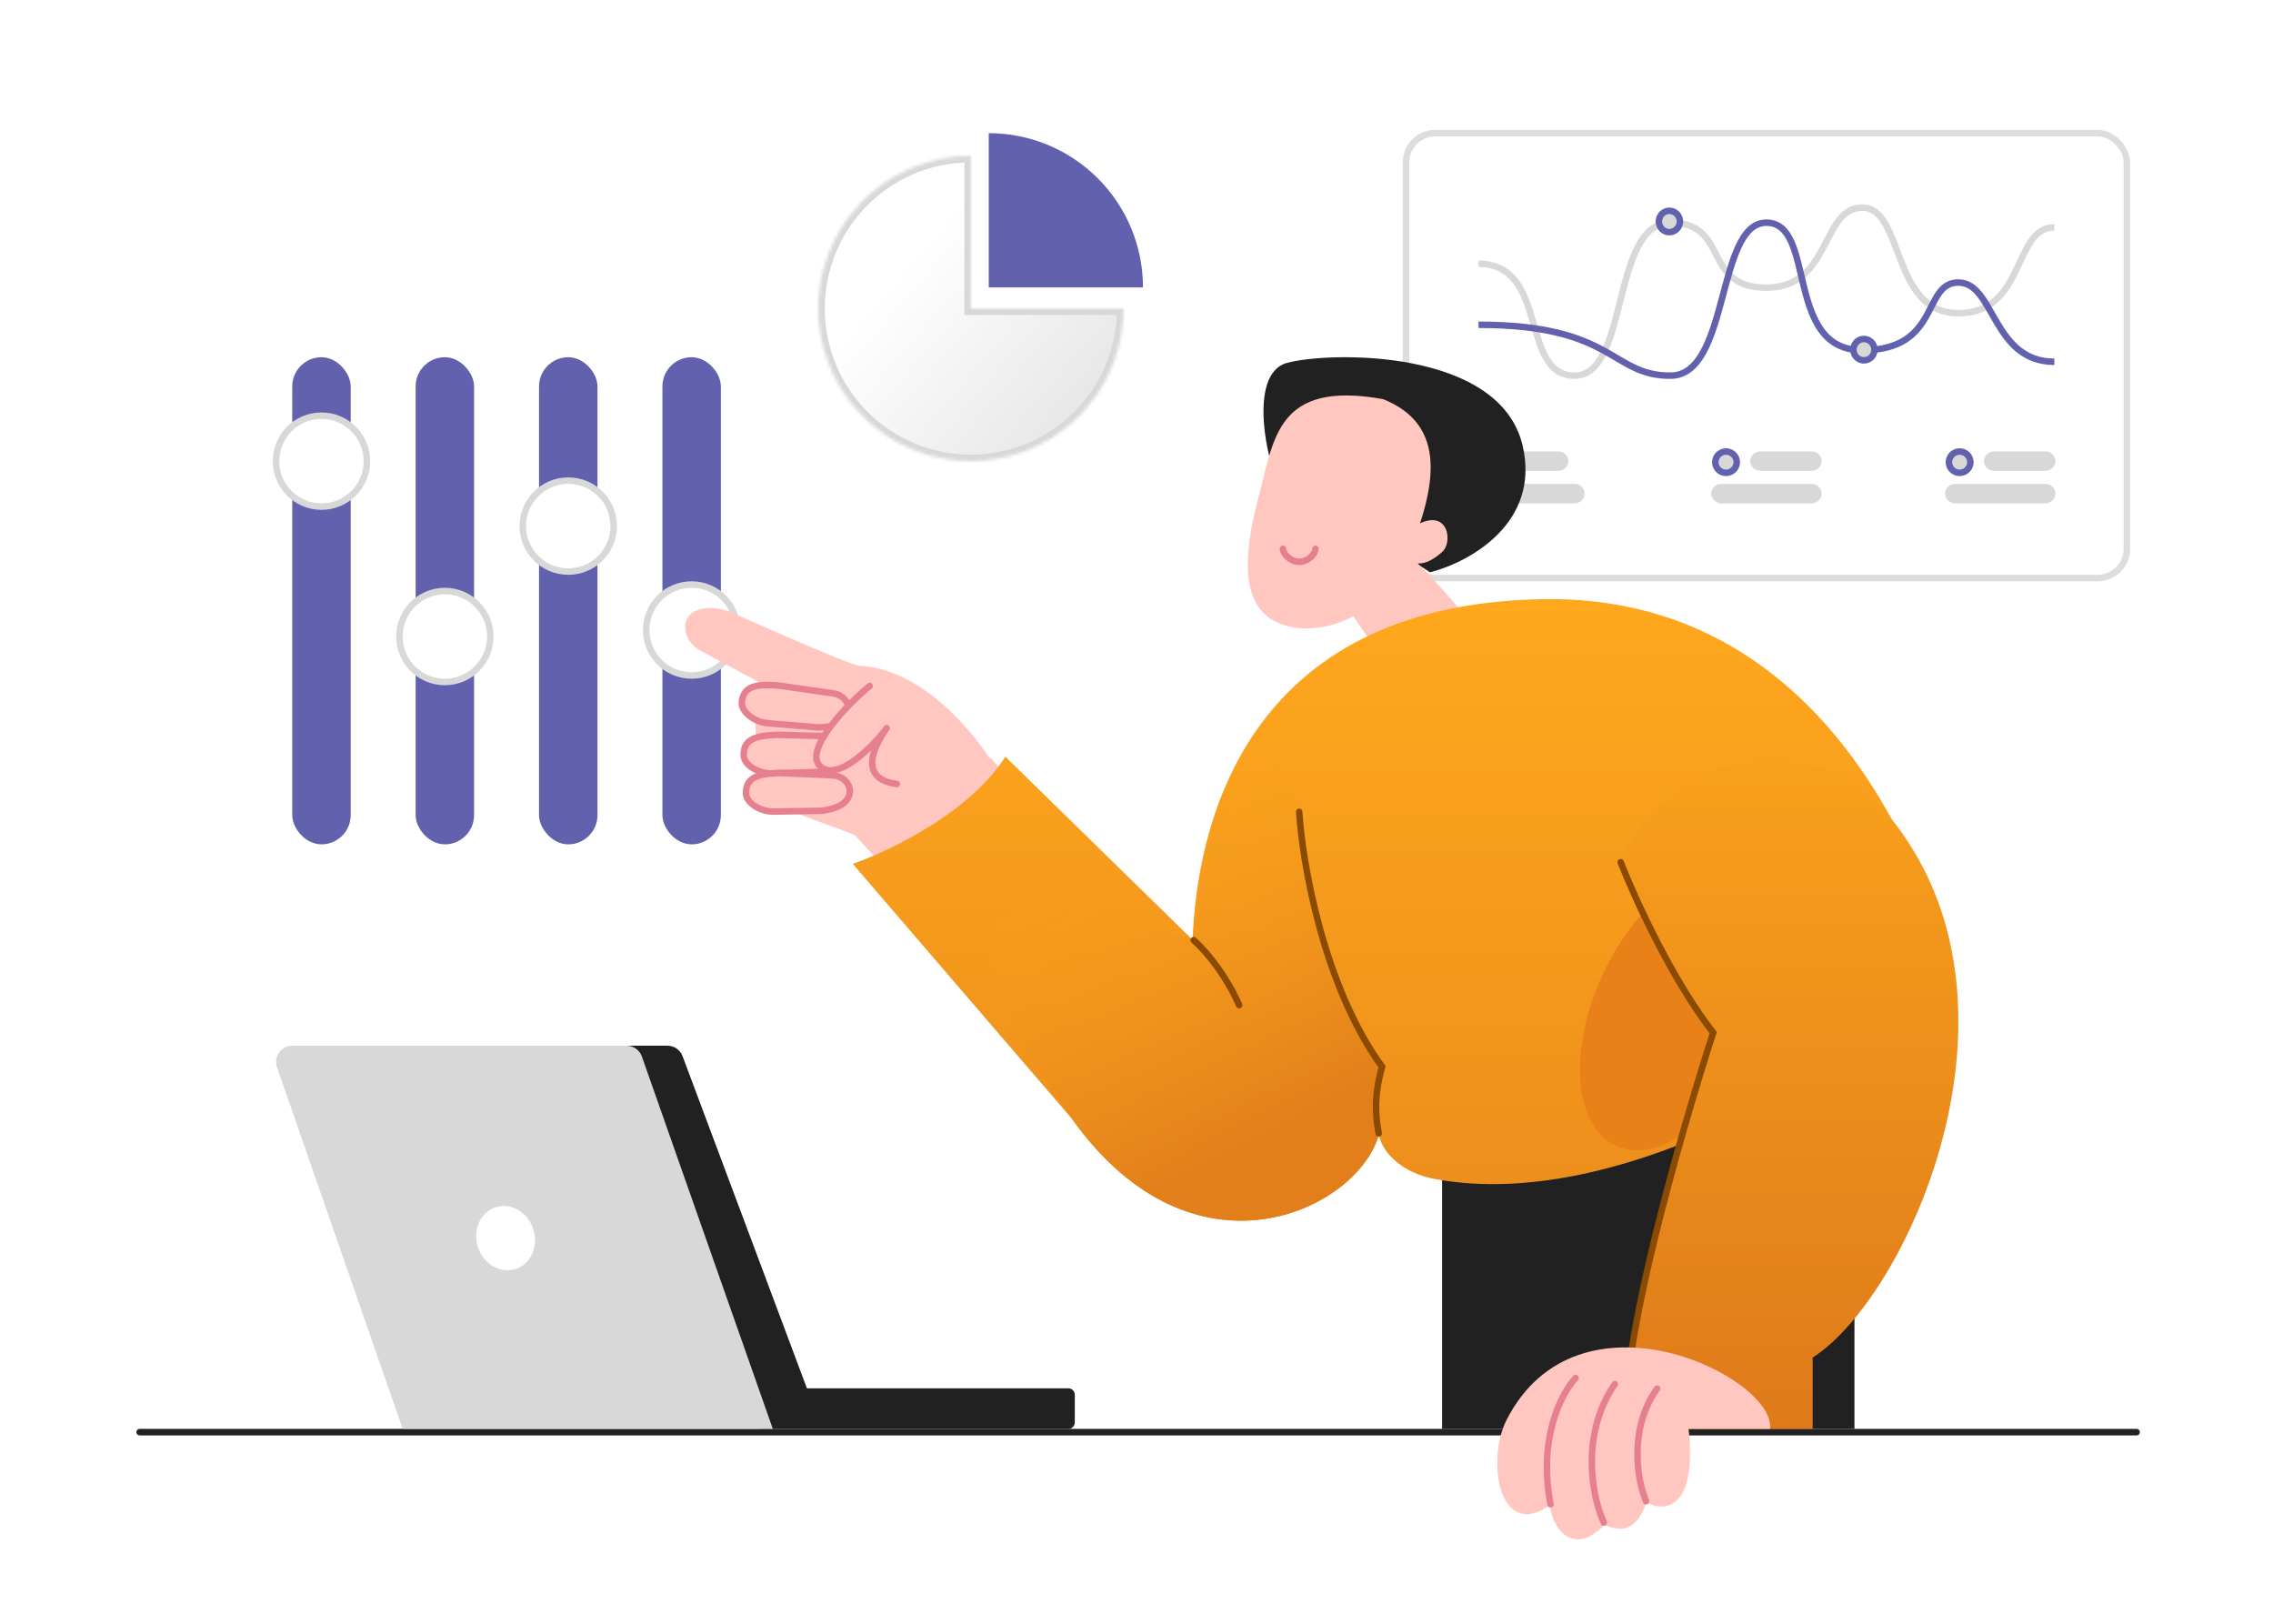 <svg width="700" height="500" viewBox="0 0 700 500" fill="none" xmlns="http://www.w3.org/2000/svg">
<path d="M658 441L43 441" stroke="#212121" stroke-width="2" stroke-linecap="round" stroke-linejoin="round"/>
<g clip-path="url(#clip0_414_1383)">
<rect x="433" y="41" width="222" height="137" rx="9" fill="white" stroke="#DDDDDD" stroke-width="2"/>
<path d="M455.333 81.232C477.121 81.232 467.936 115.678 484.889 115.678C501.841 115.678 496.052 68.576 514.445 68.576C532.837 68.576 523.985 88.585 544 88.585C564.014 88.585 560.74 63.939 573.555 63.939C586.37 63.939 582.376 96.45 603.111 96.45C623.845 96.45 619.859 70.008 632.667 70.008" stroke="#D8D8D8" stroke-width="2" stroke-miterlimit="10"/>
<path d="M455.333 100.01C497.252 100.01 496.039 115.678 514.414 115.678C532.789 115.678 528.461 68.572 543.977 68.572C559.494 68.572 549.374 107.851 573.541 107.851C597.706 107.851 591.907 87.004 603.104 87.004C614.299 87.004 613.549 111.397 632.667 111.397" stroke="#6161AE" stroke-width="2" stroke-miterlimit="10"/>
<path d="M574.026 110.961C575.829 110.961 577.263 109.473 577.263 107.672C577.263 105.871 575.829 104.384 574.026 104.384C572.222 104.384 570.788 105.871 570.788 107.672C570.788 109.473 572.222 110.961 574.026 110.961Z" fill="#D8D8D8" stroke="#6161AE" stroke-width="2"/>
<path d="M514.111 71.486C515.914 71.486 517.349 69.999 517.349 68.198C517.349 66.397 515.914 64.909 514.111 64.909C512.308 64.909 510.873 66.397 510.873 68.198C510.873 69.999 512.308 71.486 514.111 71.486Z" fill="#D8D8D8" stroke="#6161AE" stroke-width="2"/>
<path d="M479.857 139H464.143C462.407 139 461 140.343 461 142C461 143.657 462.407 145 464.143 145H479.857C481.593 145 483 143.657 483 142C483 140.343 481.593 139 479.857 139Z" fill="#D8D8D8"/>
<path d="M459.611 145.601C461.437 145.601 462.917 144.132 462.917 142.319C462.917 140.507 461.437 139.037 459.611 139.037C457.785 139.037 456.306 140.507 456.306 142.319C456.306 144.132 457.785 145.601 459.611 145.601Z" fill="#D8D8D8" stroke="#6161AE" stroke-width="2"/>
<path d="M484.93 149H458.07C456.374 149 455 150.343 455 152C455 153.657 456.374 155 458.07 155H484.93C486.626 155 488 153.657 488 152C488 150.343 486.626 149 484.93 149Z" fill="#D8D8D8"/>
<path d="M557.857 139H542.143C540.407 139 539 140.343 539 142C539 143.657 540.407 145 542.143 145H557.857C559.593 145 561 143.657 561 142C561 140.343 559.593 139 557.857 139Z" fill="#D8D8D8"/>
<path d="M531.556 145.601C533.381 145.601 534.861 144.132 534.861 142.319C534.861 140.507 533.381 139.037 531.556 139.037C529.73 139.037 528.25 140.507 528.25 142.319C528.25 144.132 529.73 145.601 531.556 145.601Z" fill="#D8D8D8" stroke="#6161AE" stroke-width="2"/>
<path d="M557.837 149H530.163C528.416 149 527 150.343 527 152C527 153.657 528.416 155 530.163 155H557.837C559.584 155 561 153.657 561 152C561 150.343 559.584 149 557.837 149Z" fill="#D8D8D8"/>
<path d="M629.857 139H614.143C612.407 139 611 140.343 611 142C611 143.657 612.407 145 614.143 145H629.857C631.593 145 633 143.657 633 142C633 140.343 631.593 139 629.857 139Z" fill="#D8D8D8"/>
<path d="M603.5 145.601C605.326 145.601 606.806 144.132 606.806 142.319C606.806 140.507 605.326 139.037 603.5 139.037C601.674 139.037 600.194 140.507 600.194 142.319C600.194 144.132 601.674 145.601 603.5 145.601Z" fill="#D8D8D8" stroke="#6161AE" stroke-width="2"/>
<path d="M629.837 149H602.163C600.416 149 599 150.343 599 152C599 153.657 600.416 155 602.163 155H629.837C631.584 155 633 153.657 633 152C633 150.343 631.584 149 629.837 149Z" fill="#D8D8D8"/>
</g>
<rect x="90" y="110" width="18" height="150" rx="9" fill="#6161AE"/>
<rect x="128" y="110" width="18" height="150" rx="9" fill="#6161AE"/>
<rect x="204" y="110" width="18" height="150" rx="9" fill="#6161AE"/>
<rect x="166" y="110" width="18" height="150" rx="9" fill="#6161AE"/>
<circle cx="99" cy="142" r="14" fill="white" stroke="#D8D8D8" stroke-width="2"/>
<circle cx="137" cy="196" r="14" fill="white" stroke="#D8D8D8" stroke-width="2"/>
<circle cx="175" cy="162" r="14" fill="white" stroke="#D8D8D8" stroke-width="2"/>
<circle cx="213" cy="194" r="14" fill="white" stroke="#D8D8D8" stroke-width="2"/>
<path d="M304.778 233.526C304.778 233.526 287.704 206.079 264.606 205C261.626 204.861 225.106 188.5 225.106 188.5C219.087 186.278 214.554 187.284 212.441 189.351C209.613 192.355 211.15 197.803 215.516 200.248L234.606 210.501C231.732 217.684 232.869 226.922 232.869 226.922C230.664 237.348 234.042 246.469 244.107 250.001L263.133 257.043L291.352 287.557L323.309 254.03L304.941 233.235L304.778 233.526Z" fill="#FFC7BF"/>
<path d="M256.472 213.486L256.472 213.486L256.478 213.487C260.251 214 262.29 217.474 260.924 220.3C259.856 222.406 257.455 223.793 252.187 224.004L236.741 222.725L236.727 222.724L236.712 222.723C234.642 222.609 232.494 221.759 230.894 220.516C229.285 219.266 228.39 217.757 228.438 216.347C228.565 214.754 229.052 213.677 229.708 212.929C230.371 212.173 231.271 211.681 232.344 211.375C234.38 210.794 236.824 210.927 238.968 211.043C239.125 211.052 239.281 211.06 239.435 211.068L256.472 213.486Z" fill="#FFC7BF" stroke="#E7808E" stroke-width="2"/>
<path d="M256.504 226.732L256.504 226.732L256.51 226.732C260.318 226.813 262.789 230.031 261.784 232.998C260.989 235.208 258.781 236.855 253.578 237.661L238.076 238.144L238.061 238.144L238.047 238.145C235.978 238.266 233.738 237.666 231.993 236.614C230.237 235.556 229.156 234.158 229.026 232.749C228.952 231.152 229.3 230.027 229.857 229.211C230.421 228.385 231.252 227.796 232.278 227.372C234.226 226.564 236.668 226.419 238.813 226.292C238.97 226.282 239.126 226.273 239.279 226.264L256.504 226.732Z" fill="#FFC7BF" stroke="#E7808E" stroke-width="2"/>
<path d="M256.188 238.732L256.201 238.733L256.213 238.733C260.02 238.814 262.491 242.031 261.487 244.998C260.691 247.207 258.485 248.854 253.288 249.661L238.816 249.893L238.793 249.894L238.771 249.895C236.702 250.017 234.462 249.416 232.717 248.364C230.961 247.306 229.88 245.908 229.75 244.499C229.676 242.902 230.024 241.777 230.581 240.961C231.145 240.136 231.976 239.547 233.002 239.122C234.95 238.314 237.392 238.169 239.536 238.042C239.691 238.033 239.843 238.024 239.994 238.014L256.188 238.732Z" fill="#FFC7BF" stroke="#E7808E" stroke-width="2"/>
<path d="M278.631 245.207C278.631 245.207 256.395 240.371 275.767 223.312C275.767 223.312 259.593 241.443 253.606 236.5C247.553 231.321 257.1 218.632 268.053 210.439" fill="#FFC7BF"/>
<path d="M267.845 211.227C261.427 216.432 247.194 231.004 252.606 236C258.018 240.996 269.406 229.268 273.049 224.238C269.059 229.789 264.202 239.85 276.171 241.411" stroke="#E7808E" stroke-width="2" stroke-linecap="round" stroke-linejoin="round"/>
<path d="M396.414 111.728C383.414 115.228 391.414 145.728 392.914 145.728L440.414 176.228C452.247 173.228 474.514 161.228 468.914 137.228C461.914 107.228 409.414 108.228 396.414 111.728Z" fill="#212121"/>
<path d="M444.106 440V362.5L571.106 331V440H444.106Z" fill="#212121"/>
<path d="M434.106 170C426.24 189.754 406.458 196.919 394.105 192C381.753 187.082 382.862 170.813 387.605 153.001C392.348 135.188 393.106 117 425.958 122.909C446.106 131 441.972 150.246 434.106 170Z" fill="#FFC7BF"/>
<path d="M440.106 219.5C434.606 217 413.606 185 413.606 185C418.606 177.667 429.806 165.099 436.606 161.5C446.05 156.5 447.535 167 444.106 170C440.106 173.5 437.939 173.5 436.606 173.5C436.606 173.5 448.988 186 451.106 190C453.224 194 454.106 202.5 451.106 209.5C448.106 216.5 445.606 222 440.106 219.5Z" fill="#FFC7BF"/>
<path d="M367.275 289.415C368.563 256.13 382.134 185.791 475.606 184.501C548.106 183.5 585.606 243.001 601.107 298.501C580.607 322.167 502.605 374.499 441.606 363C433.024 361.382 426.106 356.001 424.607 349.501C418.106 372.501 367.711 397.298 330.107 344.501L262.606 266C273.773 262.167 298.806 250.2 309.606 233L367.275 289.415Z" fill="url(#paint0_linear_414_1383)"/>
<path d="M330.107 344.501C367.711 397.298 418.106 372.501 424.607 349.501V336.5L426.819 328C419.748 319.5 404.606 291.8 400.606 249L390.106 222C367.055 254.87 368.606 289.141 368.606 290.5C343.106 281.167 264.581 252.5 330.107 344.501Z" fill="url(#paint1_linear_414_1383)"/>
<path d="M400.106 250C401.106 265.833 407.606 303.7 425.606 328.5C424.773 331.833 422.606 339 424.606 349" stroke="#8A4B00" stroke-width="2" stroke-linecap="round"/>
<path d="M367.606 289.5C372.606 294 378.106 301.5 381.606 309.5" stroke="#8A4A00" stroke-width="2" stroke-linecap="round"/>
<g filter="url(#filter0_f_414_1383)">
<ellipse cx="517.107" cy="310.863" rx="25.873" ry="46.263" transform="rotate(25.001 517.107 310.863)" fill="#E88117"/>
</g>
<path d="M527.669 317.696C514.841 301.323 503.282 275.93 499.106 265.28C511.133 234.829 556.233 220.187 581.789 251.303C628.94 308.71 587.302 399.564 558.237 418.035V440H500.609V426.522C502.213 398.566 519.485 342.823 527.669 317.696Z" fill="url(#paint2_linear_414_1383)"/>
<path d="M499.106 265.5C503.273 276.167 514.806 301.6 527.606 318C519.439 343.167 502.706 400.5 501.106 428.5" stroke="#8A4B00" stroke-width="2" stroke-linecap="round"/>
<path d="M463.917 437.335C485.98 393.928 547.024 424.131 545.106 440H520.021C522.707 465.018 512.358 465.808 507.082 462.54C503.725 472.342 498.449 471.409 494.132 469.54C484.061 479.81 477.826 470.009 477.346 463.473C461.519 474.676 457.748 449.472 463.917 437.335Z" fill="#FFC7BF"/>
<path d="M485.233 424.339C480.729 429.18 473.652 442.985 477.512 463.224M493.919 468.846C490.38 461.194 486.488 441.955 497.297 426.213M506.948 462.287C504.213 456.041 501.447 439.987 510.325 427.619" stroke="#E7808E" stroke-width="2" stroke-linecap="round"/>
<path d="M405.106 169C405.106 170.5 402.867 173 400.106 173C397.345 173 395.106 170.5 395.106 169" stroke="#E7808E" stroke-width="2" stroke-linecap="round"/>
<path d="M331 429.5V438C331 439.105 330.105 440 329 440H234L193 322H205.533C207.618 322 209.484 323.294 210.216 325.247L248.5 427.5H329C330.105 427.5 331 428.395 331 429.5Z" fill="#212121"/>
<path d="M197.675 325.341L238 440H124L85.308 328.641C84.179 325.392 86.591 322 90.031 322H192.958C195.08 322 196.971 323.339 197.675 325.341Z" fill="#D8D8D8"/>
<ellipse cx="155.712" cy="381.258" rx="8.958" ry="10" transform="rotate(-17.784 155.712 381.258)" fill="white"/>
<mask id="path-47-inside-1_414_1383" fill="white">
<path d="M299 48C289.704 48 280.617 50.757 272.888 55.921C265.159 61.085 259.135 68.426 255.578 77.014C252.02 85.602 251.09 95.052 252.903 104.169C254.717 113.286 259.193 121.661 265.766 128.234C272.339 134.807 280.714 139.283 289.831 141.097C298.948 142.91 308.398 141.98 316.986 138.422C325.574 134.865 332.915 128.841 338.079 121.112C343.243 113.383 346 104.296 346 95L299 95L299 48Z"/>
</mask>
<path d="M299 48C289.704 48 280.617 50.757 272.888 55.921C265.159 61.085 259.135 68.426 255.578 77.014C252.02 85.602 251.09 95.052 252.903 104.169C254.717 113.286 259.193 121.661 265.766 128.234C272.339 134.807 280.714 139.283 289.831 141.097C298.948 142.91 308.398 141.98 316.986 138.422C325.574 134.865 332.915 128.841 338.079 121.112C343.243 113.383 346 104.296 346 95L299 95L299 48Z" fill="url(#paint3_linear_414_1383)" stroke="#D8D8D8" stroke-width="4" mask="url(#path-47-inside-1_414_1383)"/>
<path d="M352 88.5C352 82.262 350.771 76.085 348.384 70.323C345.997 64.56 342.498 59.323 338.088 54.912C333.677 50.502 328.44 47.003 322.677 44.616C316.914 42.229 310.738 41 304.5 41L304.5 88.5H352Z" fill="#6161AE"/>
<defs>
<filter id="filter0_f_414_1383" x="456.575" y="237.522" width="121.064" height="146.682" filterUnits="userSpaceOnUse" color-interpolation-filters="sRGB">
<feFlood flood-opacity="0" result="BackgroundImageFix"/>
<feBlend mode="normal" in="SourceGraphic" in2="BackgroundImageFix" result="shape"/>
<feGaussianBlur stdDeviation="15" result="effect1_foregroundBlur_414_1383"/>
</filter>
<linearGradient id="paint0_linear_414_1383" x1="465.267" y1="184.488" x2="465.267" y2="375.889" gradientUnits="userSpaceOnUse">
<stop stop-color="#FFA81D"/>
<stop offset="1" stop-color="#EC8D1C"/>
</linearGradient>
<linearGradient id="paint1_linear_414_1383" x1="371.106" y1="226.5" x2="426.606" y2="332" gradientUnits="userSpaceOnUse">
<stop stop-color="#FEA61D" stop-opacity="0"/>
<stop offset="1" stop-color="#E27F1A"/>
</linearGradient>
<linearGradient id="paint2_linear_414_1383" x1="551.106" y1="234" x2="551.106" y2="440" gradientUnits="userSpaceOnUse">
<stop stop-color="#F9A01C"/>
<stop offset="1" stop-color="#DE7A1A"/>
</linearGradient>
<linearGradient id="paint3_linear_414_1383" x1="288.5" y1="71" x2="375.5" y2="145.5" gradientUnits="userSpaceOnUse">
<stop stop-color="white"/>
<stop offset="1" stop-color="#D8D8D8"/>
</linearGradient>
<clipPath id="clip0_414_1383">
<rect width="224" height="139" fill="white" transform="translate(432 40)"/>
</clipPath>
</defs>
</svg>
